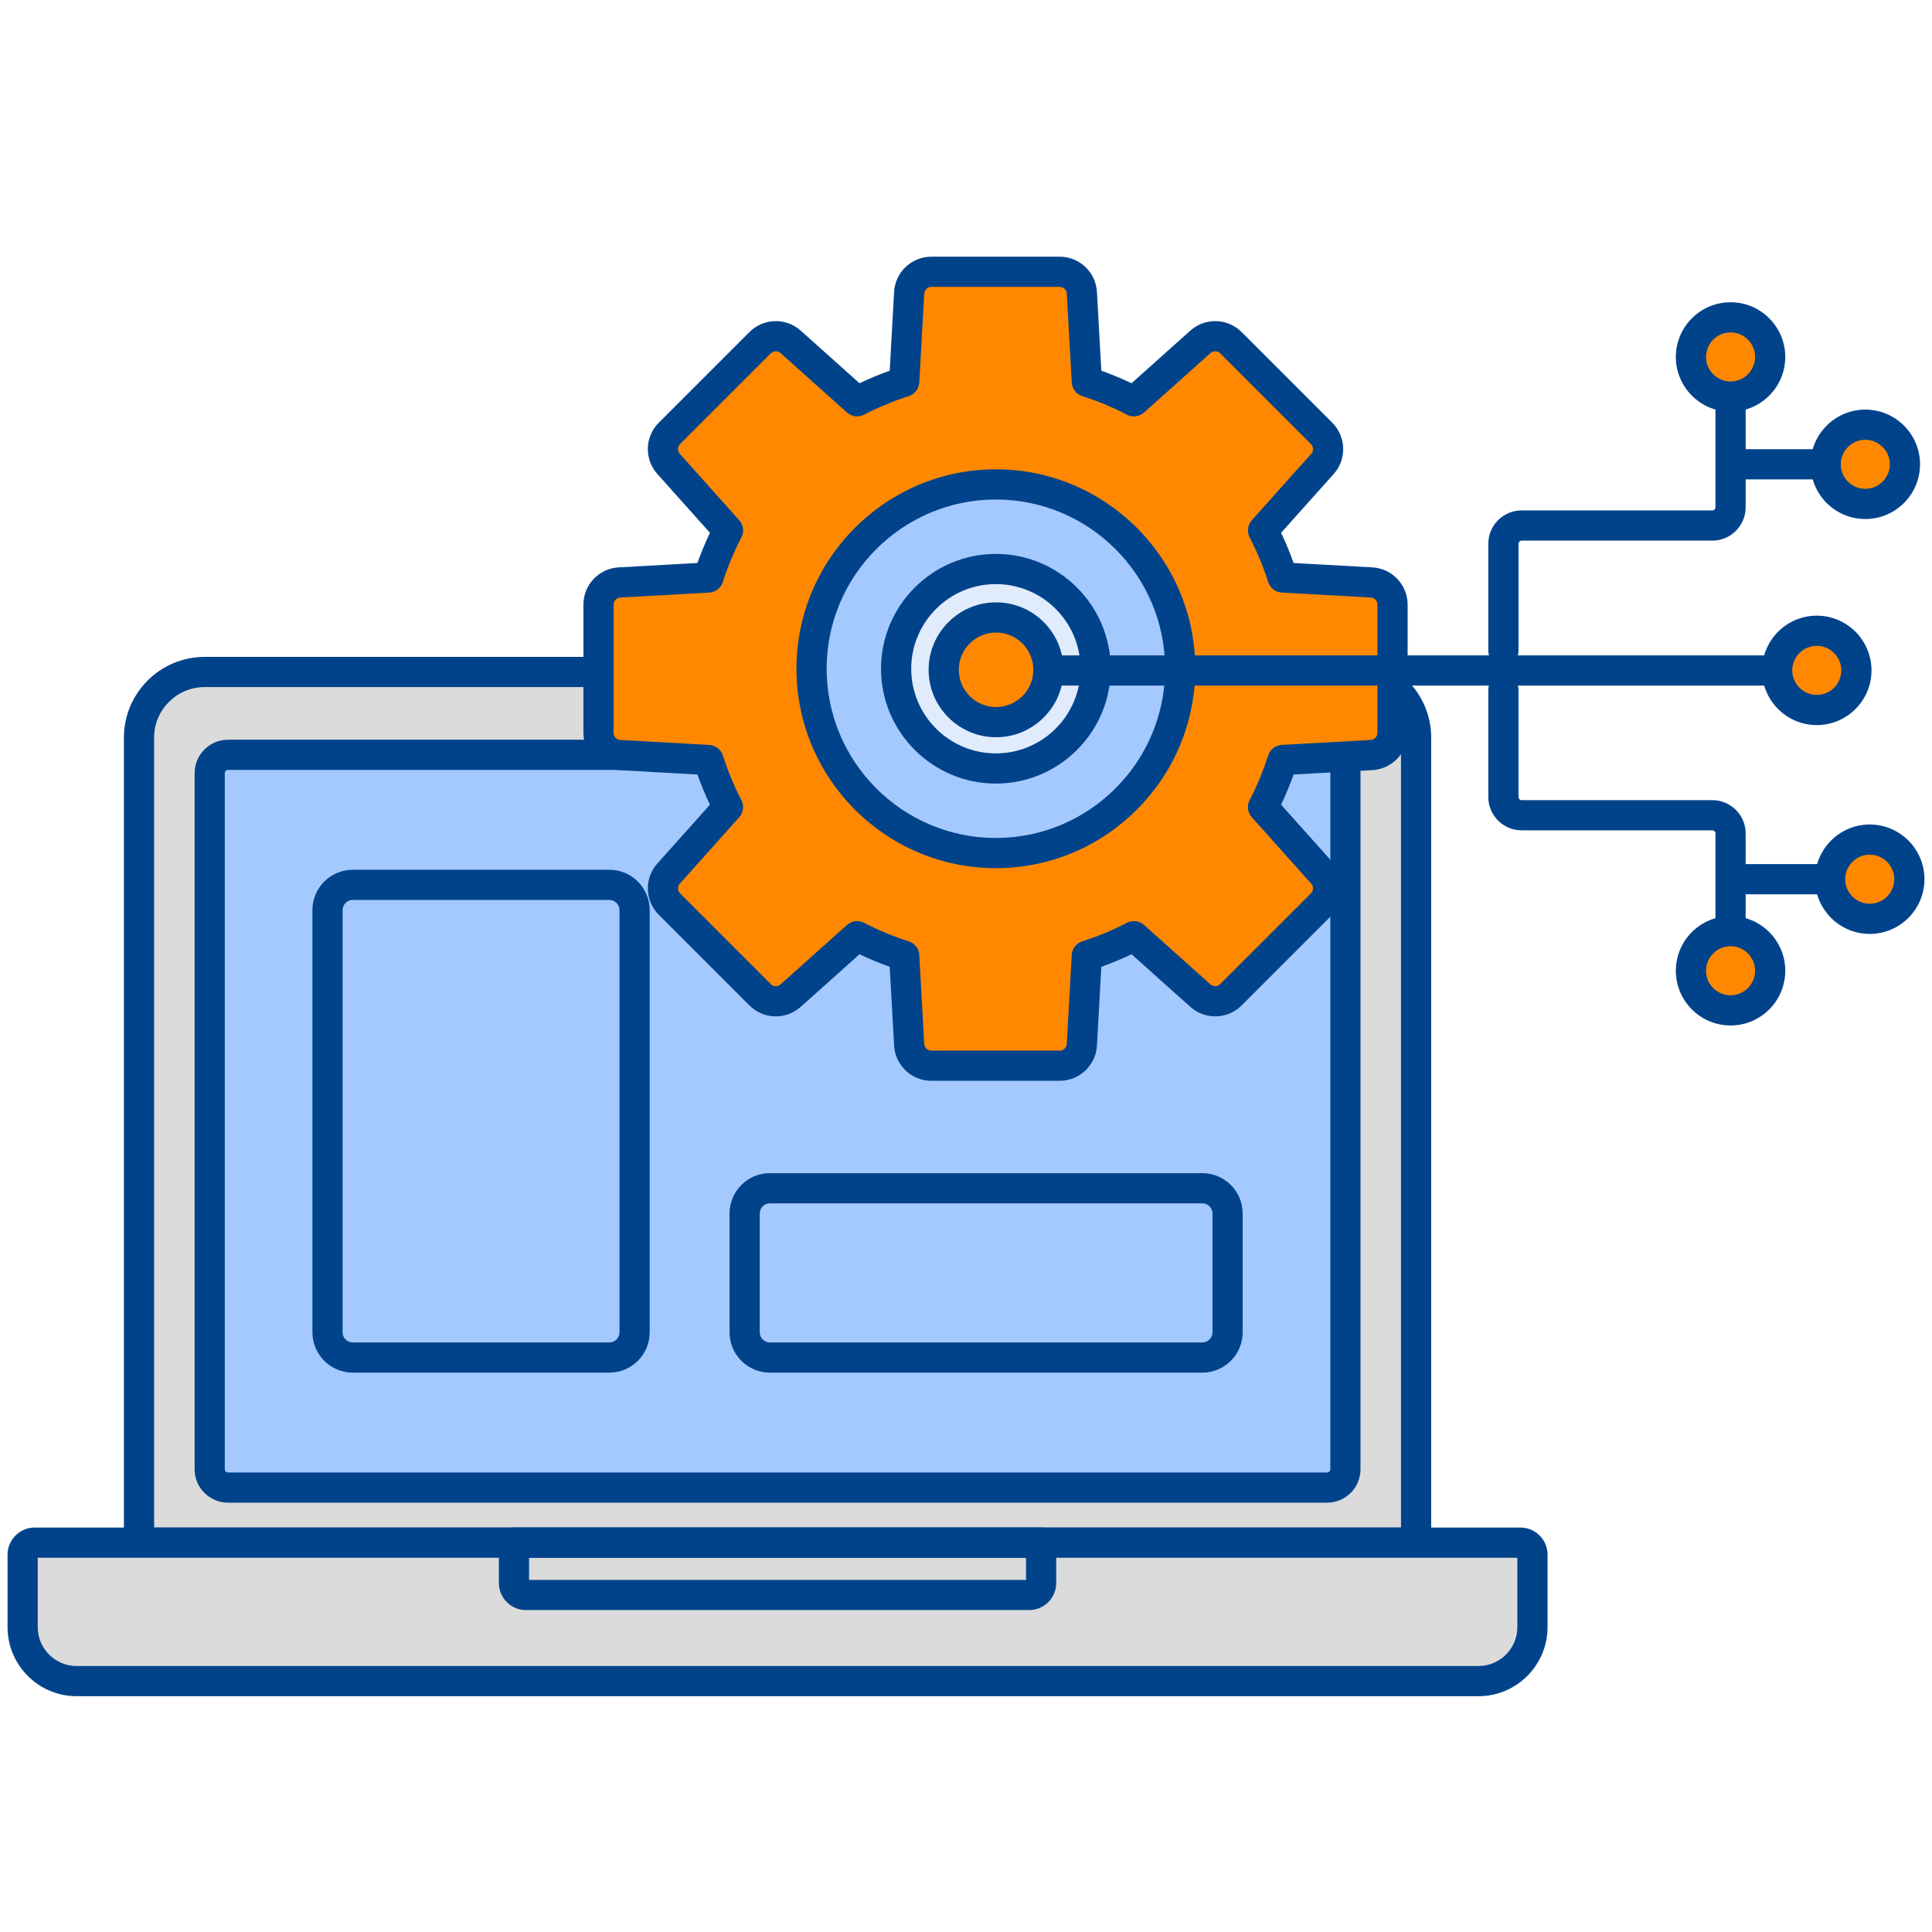 <svg xmlns:inkscape="http://www.inkscape.org/namespaces/inkscape" xmlns:sodipodi="http://sodipodi.sourceforge.net/DTD/sodipodi-0.dtd" xmlns="http://www.w3.org/2000/svg" xmlns:svg="http://www.w3.org/2000/svg" id="Layer_1" x="0px" y="0px" viewBox="0 0 256 256" xml:space="preserve" sodipodi:docname="wordpress-bugs-coding-fix.svg" inkscape:version="1.1 (c4e8f9e, 2021-05-24)"><defs id="defs1370"></defs><g id="g1365">	<g id="g1251">		<g id="g1221" style="fill:#dbdbdb;fill-opacity:1">			<path fill="#4671C6" d="M187.639,204.411H18.42V97.74c0-4.804,3.894-8.698,8.698-8.698h151.823c4.804,0,8.698,3.894,8.698,8.698     V204.411z" id="path1219" style="fill:#dbdbdb;fill-opacity:1"></path>		</g>		<g id="g1225" style="fill:#a4c9ff;fill-opacity:1">			<path fill="#F9CFCF" d="M27.784,194.683v-92.236c0-1.341,1.087-2.427,2.427-2.427h145.636c1.341,0,2.427,1.087,2.427,2.427     v92.236c0,1.341-1.087,2.427-2.427,2.427H30.211C28.871,197.11,27.784,196.023,27.784,194.683z" id="path1223" style="fill:#a4c9ff;fill-opacity:1"></path>		</g>		<g id="g1229">			<path fill="#3762CC" d="M 187.639,206.412 H 18.419 c -1.104,0 -2,-0.896 -2,-2 V 97.74 c 0,-5.899 4.799,-10.698 10.698,-10.698 H 178.94 c 5.899,0 10.698,4.799 10.698,10.698 v 106.672 c 0.001,1.104 -0.894,2 -1.999,2 z m -167.22,-4 h 165.22 V 97.74 c 0,-3.693 -3.005,-6.698 -6.698,-6.698 H 27.118 c -3.693,0 -6.698,3.005 -6.698,6.698 v 104.672 z" id="path1227" style="fill:#00438b;fill-opacity:1"></path>		</g>		<g id="g1233" style="fill:#00438b;fill-opacity:1">			<path fill="#3762CC" d="M175.847,199.11H30.211c-2.441,0-4.427-1.986-4.427-4.427v-92.236c0-2.441,1.986-4.427,4.427-4.427     h145.636c2.441,0,4.427,1.986,4.427,4.427v92.236C180.274,197.124,178.289,199.11,175.847,199.11z M30.211,102.02     c-0.235,0-0.427,0.192-0.427,0.427v92.236c0,0.235,0.192,0.427,0.427,0.427h145.636c0.235,0,0.427-0.192,0.427-0.427v-92.236     c0-0.235-0.192-0.427-0.427-0.427H30.211z" id="path1231" style="fill:#00438b;fill-opacity:1"></path>		</g>		<g id="g1237">			<path fill="#4671C6" d="M195.899,222.756H10.159c-3.954,0-7.159-3.205-7.159-7.159v-9.595c0-0.879,0.712-1.591,1.591-1.591     h196.877c0.879,0,1.591,0.712,1.591,1.591v9.595C203.059,219.551,199.853,222.756,195.899,222.756z" id="path1235" style="fill:#dbdbdb;fill-opacity:1"></path>		</g>		<g id="g1241" style="fill:#dbdbdb;fill-opacity:1">			<path fill="#A4C9FF" d="M136.372,211.343H69.686c-0.873,0-1.581-0.708-1.581-1.581v-5.35h69.849v5.35     C137.954,210.635,137.246,211.343,136.372,211.343z" id="path1239" style="fill:#dbdbdb;fill-opacity:1"></path>		</g>		<g id="g1245" transform="translate(0,-24)">			<path fill="#3762CC" d="M 136.373,237.343 H 69.686 c -1.975,0 -3.582,-1.606 -3.582,-3.582 v -5.35 c 0,-1.104 0.896,-2 2,-2 h 69.849 c 1.104,0 2,0.896 2,2 v 5.35 c 0.001,1.976 -1.606,3.582 -3.58,3.582 z m -66.269,-4 h 65.849 v -2.932 H 70.104 Z" id="path1243" style="fill:#00438b;fill-opacity:1"></path>		</g>		<g id="g1249">			<path fill="#3762CC" d="M195.899,224.756H10.159c-5.05,0-9.159-4.109-9.159-9.159v-9.595c0-1.98,1.611-3.591,3.591-3.591h196.877     c1.98,0,3.591,1.611,3.591,3.591v9.595C205.059,220.647,200.95,224.756,195.899,224.756z M5,206.412v9.186     c0,2.845,2.314,5.159,5.159,5.159h185.74c2.845,0,5.159-2.314,5.159-5.159v-9.186H5z" id="path1247" style="fill:#00438b;fill-opacity:1"></path>		</g>	</g>	<g id="g1261">		<g id="g1255" style="fill:#a4c9ff;fill-opacity:1">			<path fill="#E0EBFC" d="M80.744,179.882H46.742c-1.847,0-3.344-1.497-3.344-3.344v-55.945c0-1.847,1.497-3.344,3.344-3.344     h34.002c1.847,0,3.344,1.497,3.344,3.344v55.945C84.088,178.384,82.591,179.882,80.744,179.882z" id="path1253" style="fill:#a4c9ff;fill-opacity:1"></path>		</g>		<g id="g1259" style="fill:#a4c9ff;fill-opacity:1">			<path fill="#E0EBFC" d="M159.317,179.882h-57.305c-1.847,0-3.344-1.497-3.344-3.344v-15.743c0-1.847,1.497-3.344,3.344-3.344     h57.305c1.847,0,3.344,1.497,3.344,3.344v15.743C162.661,178.384,161.164,179.882,159.317,179.882z" id="path1257" style="fill:#a4c9ff;fill-opacity:1"></path>		</g>	</g>	<g id="g1271">		<g id="g1265">			<path fill="#3762CC" d="M80.744,181.881H46.742c-2.947,0-5.345-2.397-5.345-5.344v-55.945c0-2.947,2.397-5.344,5.345-5.344     h34.002c2.947,0,5.344,2.397,5.344,5.344v55.945C86.088,179.484,83.69,181.881,80.744,181.881z M46.742,119.248     c-0.742,0-1.345,0.603-1.345,1.344v55.945c0,0.741,0.603,1.344,1.345,1.344h34.002c0.741,0,1.344-0.603,1.344-1.344v-55.945     c0-0.741-0.603-1.344-1.344-1.344H46.742z" id="path1263" style="fill:#00438b;fill-opacity:1"></path>		</g>		<g id="g1269">			<path fill="#3762CC" d="M159.317,181.881h-57.305c-2.947,0-5.345-2.397-5.345-5.344v-15.743c0-2.947,2.397-5.345,5.345-5.345     h57.305c2.947,0,5.344,2.397,5.344,5.345v15.743C164.661,179.484,162.264,181.881,159.317,181.881z M102.012,159.449     c-0.742,0-1.345,0.603-1.345,1.345v15.743c0,0.741,0.603,1.344,1.345,1.344h57.305c0.741,0,1.344-0.603,1.344-1.344v-15.743     c0-0.742-0.603-1.345-1.344-1.345H102.012z" id="path1267" style="fill:#00438b;fill-opacity:1"></path>		</g>	</g>	<g id="g1275">		<circle fill="#E0EBFC" cx="131.958" cy="88.612" r="13.217" id="circle1273"></circle>	</g>	<g id="g1279">		<path fill="#F9A7A7" d="M181.735,77.177l-11.787-0.656c-0.691-2.167-1.561-4.254-2.595-6.244l7.876-8.805    c1.042-1.165,0.993-2.941-0.113-4.047l-12.013-12.013c-1.105-1.106-2.882-1.155-4.047-0.113l-8.805,7.876    c-1.99-1.034-4.077-1.904-6.244-2.595l-0.656-11.787c-0.087-1.561-1.378-2.782-2.941-2.782c-10.265,0-6.736,0-17.002,0    c-1.563,0-2.854,1.221-2.941,2.782l-0.656,11.787c-2.167,0.691-4.254,1.561-6.244,2.595l-8.805-7.876    c-1.165-1.042-2.941-0.993-4.047,0.113L88.704,57.425c-1.105,1.105-1.155,2.882-0.113,4.047l7.876,8.805    c-1.034,1.989-1.904,4.077-2.595,6.244l-11.787,0.656c-1.561,0.087-2.782,1.378-2.782,2.941v16.989    c0,1.563,1.221,2.854,2.782,2.941l11.787,0.656c0.691,2.167,1.561,4.254,2.595,6.244l-7.876,8.805    c-1.042,1.165-0.993,2.941,0.113,4.047l12.013,12.013c1.105,1.105,2.881,1.155,4.047,0.113l8.805-7.876    c1.99,1.034,4.077,1.904,6.244,2.595l0.656,11.787c0.087,1.561,1.378,2.782,2.941,2.782c4.936,0,1.924,0,17.002,0    c1.563,0,2.854-1.221,2.941-2.782l0.656-11.787c2.167-0.691,4.254-1.561,6.244-2.595l8.805,7.876    c1.165,1.042,2.941,0.993,4.047-0.113l12.013-12.013c1.105-1.105,1.155-2.882,0.113-4.047l-7.876-8.805    c1.034-1.989,1.904-4.077,2.595-6.244l11.787-0.656c1.561-0.087,2.782-1.378,2.782-2.941V80.118    C184.517,78.554,183.296,77.263,181.735,77.177z M110.093,88.612c0-11.824,9.41-21.444,21.149-21.795v0    c13.602-0.003,22.487,10.394,22.487,21.795c0,11.824-9.41,21.444-21.149,21.795v0C118.977,110.41,110.093,100.013,110.093,88.612z    " id="path1277" style="fill:#ff8800;fill-opacity:1"></path>	</g>	<g id="g1283">		<path fill="#3762CC" d="M140.412,143.212H123.41c-2.624,0-4.793-2.052-4.938-4.671l-0.582-10.435    c-1.36-0.484-2.698-1.04-3.999-1.662l-7.794,6.972c-1.955,1.749-4.939,1.666-6.794-0.189L87.29,121.213    c-1.854-1.855-1.938-4.839-0.189-6.794l6.972-7.793c-0.622-1.302-1.177-2.64-1.662-4l-10.436-0.581    c-2.619-0.145-4.67-2.314-4.67-4.938V80.118c0-2.624,2.052-4.793,4.671-4.938l10.435-0.581c0.484-1.36,1.04-2.698,1.662-4    l-6.972-7.794c-1.749-1.955-1.666-4.939,0.188-6.794l12.014-12.013c1.854-1.855,4.839-1.938,6.794-0.189l7.794,6.972    c1.301-0.622,2.639-1.177,3.999-1.662l0.582-10.436c0.145-2.619,2.314-4.67,4.938-4.67h17.002c2.623,0,4.792,2.052,4.938,4.67    l0.581,10.436c1.359,0.484,2.697,1.04,4,1.662l7.794-6.972c1.956-1.75,4.939-1.666,6.795,0.19l12.012,12.012    c1.854,1.854,1.938,4.838,0.19,6.794l-6.973,7.794c0.622,1.302,1.178,2.641,1.662,4l10.435,0.581    c2.62,0.145,4.671,2.314,4.671,4.938v16.989c0,2.624-2.052,4.793-4.671,4.938l-10.435,0.581c-0.484,1.359-1.04,2.697-1.662,4    l6.972,7.793c1.749,1.956,1.665,4.94-0.189,6.794l-12.013,12.013c-1.854,1.855-4.839,1.938-6.794,0.188l-7.794-6.971    c-1.302,0.622-2.64,1.178-4,1.662l-0.581,10.436C145.204,141.16,143.035,143.212,140.412,143.212z M113.569,122.049    c0.314,0,0.63,0.074,0.922,0.225c1.895,0.985,3.89,1.814,5.929,2.464c0.79,0.252,1.343,0.966,1.389,1.794l0.657,11.787    c0.027,0.501,0.442,0.893,0.944,0.893h17.002c0.501,0,0.916-0.392,0.944-0.893l0.656-11.787c0.046-0.828,0.599-1.542,1.39-1.794    c2.038-0.65,4.032-1.479,5.929-2.464c0.736-0.384,1.636-0.27,2.255,0.284l8.805,7.876c0.373,0.334,0.944,0.319,1.298-0.036    l12.014-12.013c0.354-0.355,0.37-0.926,0.036-1.3l-7.876-8.804c-0.554-0.62-0.667-1.518-0.284-2.255    c0.986-1.898,1.815-3.893,2.464-5.929c0.252-0.791,0.966-1.343,1.794-1.39l11.787-0.657c0.501-0.027,0.893-0.442,0.893-0.944    V80.118c0-0.501-0.392-0.917-0.892-0.944c0,0,0,0-0.001,0l-11.787-0.656c-0.829-0.046-1.542-0.599-1.794-1.39    c-0.648-2.036-1.478-4.031-2.464-5.928c-0.383-0.738-0.27-1.636,0.284-2.256l7.876-8.805c0.334-0.374,0.318-0.944-0.036-1.299    L161.69,46.826c-0.354-0.354-0.924-0.371-1.299-0.037l-8.805,7.876c-0.619,0.554-1.518,0.668-2.255,0.284    c-1.897-0.986-3.892-1.814-5.929-2.463c-0.791-0.252-1.344-0.966-1.39-1.794l-0.656-11.787c-0.028-0.501-0.442-0.893-0.944-0.893    H123.41c-0.501,0-0.917,0.392-0.944,0.893l-0.657,11.787c-0.046,0.828-0.599,1.542-1.389,1.794    c-2.039,0.65-4.034,1.479-5.929,2.464c-0.74,0.383-1.637,0.27-2.256-0.284l-8.805-7.876c-0.374-0.335-0.945-0.319-1.299,0.036    L90.118,58.839c-0.354,0.354-0.37,0.926-0.036,1.299l7.876,8.805c0.554,0.62,0.667,1.518,0.284,2.256    c-0.985,1.895-1.814,3.89-2.464,5.929c-0.252,0.791-0.966,1.343-1.794,1.39l-11.787,0.656c-0.501,0.027-0.893,0.442-0.893,0.944    v16.989c0,0.501,0.392,0.917,0.892,0.944l11.788,0.657c0.828,0.046,1.542,0.599,1.794,1.389c0.65,2.039,1.479,4.034,2.464,5.93    c0.383,0.738,0.27,1.636-0.284,2.255l-7.876,8.805c-0.334,0.374-0.318,0.945,0.036,1.299l12.013,12.013    c0.354,0.354,0.925,0.37,1.299,0.036l8.805-7.876C112.61,122.223,113.087,122.049,113.569,122.049z M132.628,112.406    c-6.977,0-13.286-2.565-17.825-7.224c-4.327-4.44-6.71-10.325-6.71-16.569c0-12.955,10.142-23.407,23.089-23.794    c0.003,0,0.007,0,0.01,0c6.977,0,13.286,2.565,17.826,7.224c4.327,4.44,6.71,10.325,6.71,16.57    c0,12.955-10.142,23.406-23.089,23.793C132.636,112.406,132.632,112.406,132.628,112.406z M131.248,68.817    c-0.002,0-0.004,0-0.006,0c-10.712,0.321-19.149,9.017-19.149,19.795c0,5.196,1.98,10.089,5.575,13.778    c3.781,3.88,9.074,6.017,14.905,6.017c0.002,0,0.004,0,0.006,0c10.712-0.321,19.149-9.017,19.149-19.794    c0-5.196-1.98-10.089-5.575-13.778C142.372,70.954,137.079,68.817,131.248,68.817z" id="path1281" style="fill:#00438b;fill-opacity:1"></path>	</g>	<g id="g1293">		<g id="g1287">			<path fill="#3762CC" d="M199.21,88.256c-1.104,0-2-0.896-2-2V72.041c0-2.431,1.977-4.408,4.408-4.408h25.281     c0.225,0,0.408-0.183,0.408-0.408V50.742c0-1.104,0.896-2,2-2s2,0.896,2,2v16.483c0,2.431-1.977,4.408-4.408,4.408h-25.281     c-0.225,0-0.408,0.183-0.408,0.408v14.216C201.21,87.361,200.315,88.256,199.21,88.256z" id="path1285" style="fill:#00438b;fill-opacity:1"></path>		</g>		<g id="g1291">			<path fill="#3762CC" d="M229.307,128.913c-1.104,0-2-0.896-2-2V110.43c0-0.225-0.183-0.408-0.408-0.408h-25.281     c-2.431,0-4.408-1.977-4.408-4.408V91.399c0-1.104,0.896-2,2-2s2,0.896,2,2v14.216c0,0.225,0.183,0.408,0.408,0.408h25.281     c2.431,0,4.408,1.977,4.408,4.408v16.482C231.307,128.017,230.412,128.913,229.307,128.913z" id="path1289" style="fill:#00438b;fill-opacity:1"></path>		</g>	</g>	<g id="g1303">		<g id="g1297">			<path fill="#3762CC" d="M247.75,63.523h-17.857c-1.104,0-2-0.896-2-2s0.896-2,2-2h17.857c1.104,0,2,0.896,2,2     S248.854,63.523,247.75,63.523z" id="path1295" style="fill:#00438b;fill-opacity:1"></path>		</g>		<g id="g1301">			<path fill="#3762CC" d="M247.75,118.5h-17.857c-1.104,0-2-0.896-2-2s0.896-2,2-2h17.857c1.104,0,2,0.896,2,2     S248.854,118.5,247.75,118.5z" id="path1299" style="fill:#00438b;fill-opacity:1"></path>		</g>	</g>	<g id="g1307" style="fill:#ff8800;fill-opacity:1">		<circle fill="#FFEA92" cx="229.307" cy="47.298" r="5.25" id="circle1305" style="fill:#ff8800;fill-opacity:1"></circle>	</g>	<g id="g1311" style="fill:#ff8800;fill-opacity:1">		<circle fill="#FFEA92" cx="247.164" cy="61.524" r="5.25" id="circle1309" style="fill:#ff8800;fill-opacity:1"></circle>	</g>	<g id="g1315" style="fill:#ff8800;fill-opacity:1">		<circle fill="#FFEA92" cx="229.307" cy="128.631" r="5.25" id="circle1313" style="fill:#ff8800;fill-opacity:1"></circle>	</g>	<g id="g1319" transform="translate(-18)">		<path fill="#3762CC" d="m 247.307,54.549 c -3.998,0 -7.25,-3.252 -7.25,-7.25 0,-3.998 3.252,-7.25 7.25,-7.25 3.998,0 7.25,3.252 7.25,7.25 0,3.997 -3.252,7.25 -7.25,7.25 z m 0,-10.501 c -1.792,0 -3.25,1.458 -3.25,3.25 0,1.792 1.458,3.25 3.25,3.25 1.792,0 3.25,-1.458 3.25,-3.25 0,-1.792 -1.458,-3.25 -3.25,-3.25 z" id="path1317" style="fill:#00438b;fill-opacity:1"></path>	</g>	<g id="g1323">		<path fill="#3762CC" d="m 247.165,68.774 c -3.998,0 -7.25,-3.252 -7.25,-7.25 0,-3.998 3.252,-7.25 7.25,-7.25 3.998,0 7.25,3.252 7.25,7.25 0,3.997 -3.253,7.25 -7.25,7.25 z m 0,-10.501 c -1.792,0 -3.25,1.458 -3.25,3.25 0,1.792 1.458,3.25 3.25,3.25 1.792,0 3.25,-1.458 3.25,-3.25 0,-1.792 -1.458,-3.25 -3.25,-3.25 z" id="path1321" style="fill:#00438b;fill-opacity:1"></path>	</g>	<g id="g1327">		<path fill="#3762CC" d="m 229.307,135.881 c -3.998,0 -7.25,-3.252 -7.25,-7.25 0,-3.998 3.252,-7.25 7.25,-7.25 3.998,0 7.25,3.252 7.25,7.25 0,3.998 -3.252,7.25 -7.25,7.25 z m 0,-10.5 c -1.792,0 -3.25,1.458 -3.25,3.25 0,1.792 1.458,3.25 3.25,3.25 1.792,0 3.25,-1.458 3.25,-3.25 0,-1.792 -1.458,-3.25 -3.25,-3.25 z" id="path1325" style="fill:#00438b;fill-opacity:1"></path>	</g>	<g id="g1331" style="fill:#ff8800;fill-opacity:1">		<circle fill="#FFEA92" cx="247.75" cy="116.5" r="5.25" id="circle1329" style="fill:#ff8800;fill-opacity:1"></circle>	</g>	<g id="g1335">		<path fill="#3762CC" d="m 247.75,123.75 c -3.998,0 -7.25,-3.252 -7.25,-7.25 0,-3.998 3.252,-7.25 7.25,-7.25 3.998,0 7.25,3.252 7.25,7.25 0,3.998 -3.252,7.25 -7.25,7.25 z m 0,-10.5 c -1.792,0 -3.25,1.458 -3.25,3.25 0,1.792 1.458,3.25 3.25,3.25 1.792,0 3.25,-1.458 3.25,-3.25 0,-1.792 -1.458,-3.25 -3.25,-3.25 z" id="path1333" style="fill:#00438b;fill-opacity:1"></path>	</g>	<g id="g1339">		<path fill="#A4C9FF" d="M131.958,113.036c13.489,0,24.424-10.935,24.424-24.424s-10.935-24.424-24.424-24.424    s-24.424,10.935-24.424,24.424S118.469,113.036,131.958,113.036z M131.958,75.396c7.288,0,13.217,5.929,13.217,13.217    s-5.929,13.217-13.217,13.217c-7.288,0-13.217-5.929-13.217-13.217S124.67,75.396,131.958,75.396z" id="path1337"></path>	</g>	<g id="g1343">		<path fill="#3762CC" d="M131.958,115.036c-14.57,0-26.423-11.854-26.423-26.424s11.854-26.424,26.423-26.424    c14.57,0,26.424,11.854,26.424,26.424S146.528,115.036,131.958,115.036z M131.958,66.188c-12.364,0-22.423,10.06-22.423,22.424    s10.059,22.424,22.423,22.424c12.365,0,22.424-10.059,22.424-22.424S144.323,66.188,131.958,66.188z M131.958,103.829    c-8.391,0-15.217-6.826-15.217-15.216c0-8.391,6.826-15.217,15.217-15.217s15.217,6.826,15.217,15.217    C147.175,97.002,140.349,103.829,131.958,103.829z M131.958,77.396c-6.185,0-11.217,5.032-11.217,11.217    c0,6.185,5.032,11.216,11.217,11.216s11.217-5.032,11.217-11.216C143.175,82.427,138.143,77.396,131.958,77.396z" id="path1341" style="fill:#00438b;fill-opacity:1"></path>	</g>	<g id="g1347">		<path fill="#3762CC" d="M239.257,90.843h-106.25c-1.104,0-2-0.896-2-2s0.896-2,2-2h106.25c1.104,0,2,0.896,2,2    S240.362,90.843,239.257,90.843z" id="path1345" style="fill:#00438b;fill-opacity:1"></path>	</g>	<g id="g1351" style="fill:#ff8800;fill-opacity:1">		<circle fill="#FFEA92" cx="131.985" cy="88.752" r="6.937" id="circle1349" style="fill:#ff8800;fill-opacity:1"></circle>	</g>	<g id="g1355">		<path fill="#3762CC" d="M131.985,97.689c-4.928,0-8.937-4.009-8.937-8.937s4.009-8.937,8.937-8.937s8.937,4.009,8.937,8.937    S136.913,97.689,131.985,97.689z M131.985,83.815c-2.722,0-4.937,2.215-4.937,4.937s2.215,4.937,4.937,4.937    s4.937-2.215,4.937-4.937S134.707,83.815,131.985,83.815z" id="path1353" style="fill:#00438b;fill-opacity:1"></path>	</g>	<g id="g1359" style="fill:#ff8800;fill-opacity:1">		<circle fill="#FFEA92" cx="240.733" cy="88.828" r="5.25" id="circle1357" style="fill:#ff8800;fill-opacity:1"></circle>	</g>	<g id="g1363">		<path fill="#3762CC" d="m 240.733,96.078 c -3.998,0 -7.25,-3.252 -7.25,-7.25 0,-3.998 3.252,-7.25 7.25,-7.25 3.998,0 7.25,3.252 7.25,7.25 0,3.998 -3.252,7.25 -7.25,7.25 z m 0,-10.5 c -1.792,0 -3.25,1.458 -3.25,3.25 0,1.792 1.458,3.25 3.25,3.25 1.792,0 3.25,-1.458 3.25,-3.25 0,-1.792 -1.458,-3.25 -3.25,-3.25 z" id="path1361" style="fill:#00438b;fill-opacity:1"></path>	</g></g></svg>